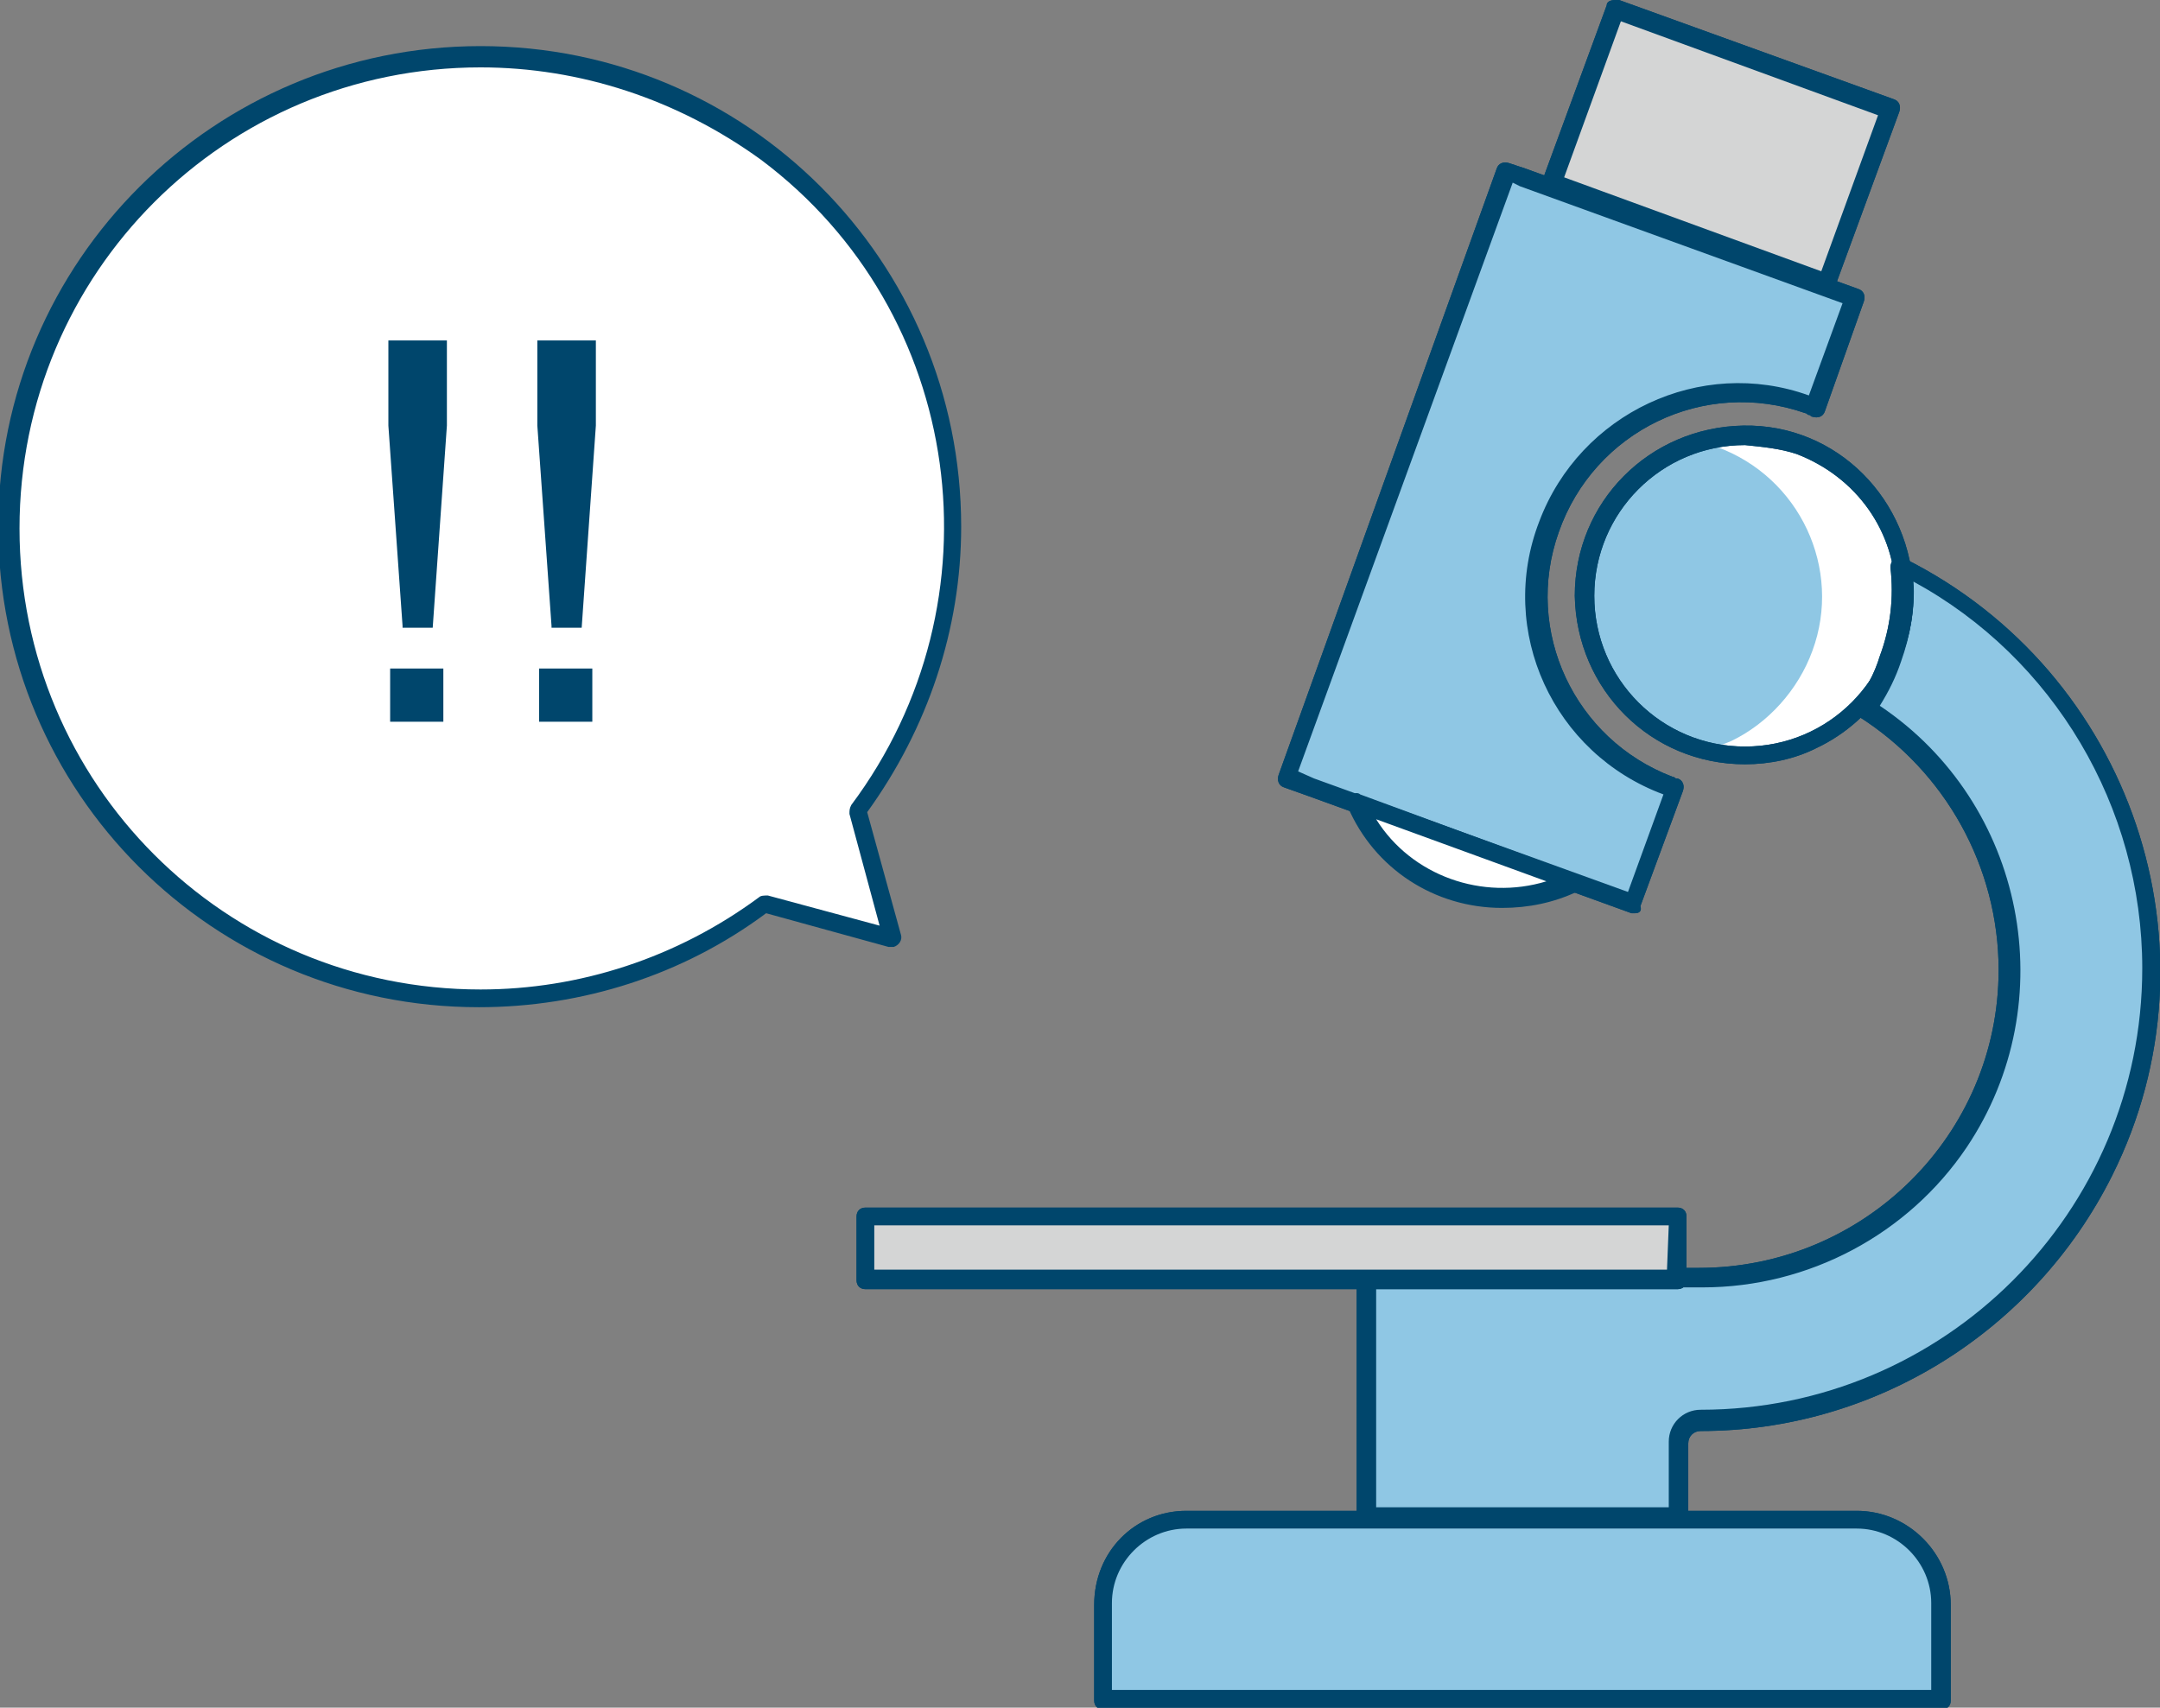 <?xml version="1.0" encoding="utf-8"?>
<!-- Generator: Adobe Illustrator 27.9.0, SVG Export Plug-In . SVG Version: 6.00 Build 0)  -->
<svg version="1.1" id="レイヤー_1" xmlns="http://www.w3.org/2000/svg" xmlns:xlink="http://www.w3.org/1999/xlink" x="0px"
	 y="0px" viewBox="0 0 121.8 96.3" style="enable-background:new 0 0 121.8 96.3;" xml:space="preserve">
<rect x="0" y="0" width="121.8" height="96.3" fill="#808080" stroke="none"/>
<style type="text/css">
	.st0{fill:#74B0CD;}
	.st1{fill:#00466C;}
	.st2{fill:#8FC7E4;}
	.st3{fill:#D4D5D5;}
	.st4{fill:#FFFFFF;}
	.st5{enable-background:new    ;}
</style>
<path id="パス_90842" class="st0" d="M109.5,90.4v5.4H62.2v-5.4c0-2.6,2.1-4.7,4.7-4.7h37.8C107.3,85.7,109.5,87.8,109.5,90.4"/>
<path id="パス_90843" class="st1" d="M66.9,85.2h37.8c2.9,0,5.3,2.4,5.3,5.3v5.4c0,0.3-0.2,0.5-0.5,0.5H62.2
	c-0.3,0-0.5-0.2-0.5-0.5v-5.4C61.7,87.5,64,85.2,66.9,85.2z M108.9,95.3v-4.9c0-2.3-1.9-4.2-4.2-4.2H66.9c-2.3,0-4.2,1.9-4.2,4.2
	v4.9H108.9z"/>
<path id="パス_90844" class="st2" d="M109.5,90.4v5.4H62.2v-5.4c0-2.6,2.1-4.7,4.7-4.7h37.8C107.3,85.7,109.5,87.8,109.5,90.4"/>
<path id="パス_90845" class="st1" d="M66.9,85.2h37.8c2.9,0,5.3,2.4,5.3,5.3v5.4c0,0.3-0.2,0.5-0.5,0.5H62.2
	c-0.3,0-0.5-0.2-0.5-0.5v-5.4C61.7,87.5,64,85.2,66.9,85.2z M108.9,95.3v-4.9c0-2.3-1.9-4.2-4.2-4.2H66.9c-2.3,0-4.2,1.9-4.2,4.2
	v4.9H108.9z"/>
<path id="パス_90846" class="st3" d="M91.1,0.5l15.5,5.6L103,16l-5.3-1.9l-10.2-3.7L91.1,0.5z"/>
<path id="パス_90847" class="st1" d="M91.1,0c0.1,0,0.1,0,0.2,0l15.5,5.6c0.3,0.1,0.4,0.4,0.3,0.7c0,0,0,0,0,0l-3.6,9.8
	c-0.1,0.3-0.4,0.4-0.7,0.3l-15.5-5.6c-0.3-0.1-0.4-0.4-0.3-0.7c0,0,0,0,0,0l3.6-9.8C90.6,0.1,90.8,0,91.1,0z M105.9,6.5L91.4,1.2
	L88.2,10l14.5,5.3L105.9,6.5z"/>
<path id="パス_90848" class="st3" d="M91.1,0.5l15.5,5.6L103,16l-5.3-1.9l-10.2-3.7L91.1,0.5z"/>
<path id="パス_90849" class="st1" d="M91.1,0c0.1,0,0.1,0,0.2,0l15.5,5.6c0.3,0.1,0.4,0.4,0.3,0.7c0,0,0,0,0,0l-3.6,9.8
	c-0.1,0.3-0.4,0.4-0.7,0.3l-15.5-5.6c-0.3-0.1-0.4-0.4-0.3-0.7c0,0,0,0,0,0l3.6-9.8C90.6,0.1,90.8,0,91.1,0z M105.9,6.5L91.4,1.2
	L88.2,10l14.5,5.3L105.9,6.5z"/>
<path id="パス_90850" class="st0" d="M92.2,51l-9.8-3.6l-8.4-3.1l0,0l-1.5-0.5L84.9,9.7l0.9,0.3l0,0l13.2,4.8l5.5,2l-2.2,6.2
	c-0.1-0.1-0.3-0.1-0.4-0.2c-5.9-2.2-12.5,0.9-14.7,6.8s0.9,12.5,6.8,14.7c0.1,0,0.3,0.1,0.4,0.1L92.2,51z"/>
<path id="パス_90851" class="st1" d="M92.2,51.5c-0.1,0-0.1,0-0.2,0l-18.2-6.6l0,0l-1.4-0.5c-0.3-0.1-0.4-0.4-0.3-0.7c0,0,0,0,0,0
	L84.4,9.5c0.1-0.3,0.4-0.4,0.7-0.3c0,0,0,0,0,0L86,9.5l0,0l18.8,6.8c0.3,0.1,0.4,0.4,0.3,0.7l-2.2,6.2c-0.1,0.3-0.4,0.4-0.7,0.3
	c0,0,0,0,0,0c-0.1,0-0.1-0.1-0.2-0.1s-0.1-0.1-0.2-0.1c-5.7-2-11.9,1-13.9,6.7c-2,5.6,0.9,11.7,6.4,13.8c0.1,0,0.2,0.1,0.2,0.1
	l0.1,0c0.3,0.1,0.4,0.4,0.3,0.7c0,0,0,0,0,0l-2.4,6.5C92.6,51.4,92.4,51.5,92.2,51.5z M74.1,43.9l17.7,6.4l2-5.5
	c-6.2-2.3-9.4-9.2-7-15.4c2.3-6.1,9.1-9.3,15.2-7.1l1.9-5.2l-18.2-6.6l0,0l-0.4-0.2L73.2,43.5L74.1,43.9L74.1,43.9z"/>
<path id="パス_90852" class="st2" d="M92.2,51l-9.8-3.6l-8.4-3.1l0,0l-1.5-0.5L84.9,9.7l0.9,0.3l0,0l13.2,4.8l5.5,2l-2.2,6.2
	c-0.1-0.1-0.3-0.1-0.4-0.2c-5.9-2.2-12.5,0.9-14.7,6.8s0.9,12.5,6.8,14.7c0.1,0,0.3,0.1,0.4,0.1L92.2,51z"/>
<path id="パス_90853" class="st1" d="M92.2,51.5c-0.1,0-0.1,0-0.2,0l-18.2-6.6l0,0l-1.4-0.5c-0.3-0.1-0.4-0.4-0.3-0.7c0,0,0,0,0,0
	L84.4,9.5c0.1-0.3,0.4-0.4,0.7-0.3c0,0,0,0,0,0L86,9.5l0,0l18.8,6.8c0.3,0.1,0.4,0.4,0.3,0.7l-2.2,6.2c-0.1,0.3-0.4,0.4-0.7,0.3
	c0,0,0,0,0,0c-0.1,0-0.1-0.1-0.2-0.1s-0.1-0.1-0.2-0.1c-5.7-2-11.9,1-13.9,6.7c-2,5.6,0.9,11.7,6.4,13.8c0.1,0,0.2,0.1,0.2,0.1
	l0.1,0c0.3,0.1,0.4,0.4,0.3,0.7c0,0,0,0,0,0l-2.4,6.5C92.6,51.4,92.4,51.5,92.2,51.5z M74.1,43.9l17.7,6.4l2-5.5
	c-6.2-2.3-9.4-9.2-7-15.4c2.3-6.1,9.1-9.3,15.2-7.1l1.9-5.2l-18.2-6.6l0,0l-0.4-0.2L73.2,43.5L74.1,43.9L74.1,43.9z"/>
<path id="パス_90854" class="st0" d="M102.2,41.7c-4.5,2.1-9.8,0.2-11.9-4.3s-0.2-9.8,4.3-11.9c4.5-2.1,9.8-0.2,11.9,4.3
	c1,2.2,1.1,4.6,0.3,6.9C106.1,38.9,104.4,40.7,102.2,41.7"/>
<path id="パス_90855" class="st2" d="M102.2,41.7c-4.5,2.1-9.8,0.2-11.9-4.3s-0.2-9.8,4.3-11.9c4.5-2.1,9.8-0.2,11.9,4.3
	c1,2.2,1.1,4.6,0.3,6.9C106.1,38.9,104.4,40.7,102.2,41.7"/>
<path id="パス_90856" class="st4" d="M101.3,25.2c-1-0.4-2-0.5-3.1-0.5c-0.8,0-1.5,0.1-2.3,0.3c0.3,0.1,0.6,0.1,0.9,0.2
	c4.7,1.7,7.1,6.9,5.4,11.5c-0.8,2.2-2.5,4.1-4.6,5.1c-0.5,0.2-1,0.4-1.6,0.6c4.8,1.2,9.7-1.7,10.9-6.5
	C108.1,31.4,105.6,26.7,101.3,25.2"/>
<path id="パス_90857" class="st4" d="M88.7,49.7c-4.4,2.2-9.8,0.4-12-4c-0.1-0.1-0.1-0.3-0.2-0.4l6.1,2.2L88.7,49.7z"/>
<path id="パス_90858" class="st1" d="M84.7,51.2c-3.8,0-7.2-2.2-8.7-5.7c-0.1-0.3,0-0.6,0.3-0.7c0.1-0.1,0.3-0.1,0.4,0l12.2,4.5
	c0.3,0.1,0.4,0.4,0.3,0.7c0,0.1-0.1,0.2-0.3,0.3C87.6,50.9,86.2,51.2,84.7,51.2z M77.6,46.2c2,3.2,6,4.6,9.6,3.5L77.6,46.2z"/>
<path id="パス_90859" class="st0" d="M77,85.5V72h18.8c9.6,0,17.4-7.8,17.4-17.4c0-6-3.1-11.5-8.1-14.7c0.6-0.9,1.1-1.8,1.5-2.8
	c0.6-1.7,0.8-3.5,0.6-5.2c12.6,6.3,17.7,21.5,11.4,34.1c-4.3,8.6-13.1,14.1-22.8,14.1c-0.7,0-1.2,0.5-1.2,1.2c0,0,0,0,0,0v4.2H77z"
	/>
<path id="パス_90860" class="st1" d="M94.6,86.1H77c-0.3,0-0.5-0.2-0.5-0.5V72c0-0.3,0.2-0.5,0.5-0.5h18.8
	c9.3,0,16.9-7.5,16.9-16.8c0-5.8-3-11.2-7.9-14.3c-0.2-0.2-0.3-0.5-0.2-0.7c0,0,0,0,0,0c0.6-0.8,1.1-1.7,1.4-2.7
	c0.6-1.6,0.8-3.3,0.6-5c0-0.3,0.2-0.6,0.5-0.6c0.1,0,0.2,0,0.3,0.1c12.8,6.4,18.1,22,11.7,34.8c-4.4,8.8-13.4,14.4-23.2,14.4
	c-0.4,0-0.7,0.3-0.7,0.7v4.2C95.1,85.8,94.9,86.1,94.6,86.1z M77.6,85h16.5v-3.7c0-1,0.8-1.8,1.8-1.8c13.7,0,24.9-11.1,24.9-24.9
	c0-9.1-5-17.5-12.9-21.8c0.1,1.5-0.2,3.1-0.7,4.5c-0.3,0.9-0.7,1.7-1.2,2.5c8.2,5.5,10.4,16.7,4.9,24.9c-3.3,4.9-8.9,7.9-14.9,7.9
	H77.6L77.6,85z"/>
<path id="パス_90861" class="st2" d="M77,85.5V72h18.8c9.6,0,17.4-7.8,17.4-17.4c0-6-3.1-11.5-8.1-14.7c0.6-0.9,1.1-1.8,1.5-2.8
	c0.6-1.7,0.8-3.5,0.6-5.2c12.6,6.3,17.7,21.5,11.4,34.1c-4.3,8.6-13.1,14.1-22.8,14.1c-0.7,0-1.2,0.5-1.2,1.2c0,0,0,0,0,0v4.2H77z"
	/>
<path id="パス_90862" class="st1" d="M94.6,86.1H77c-0.3,0-0.5-0.2-0.5-0.5V72c0-0.3,0.2-0.5,0.5-0.5h18.8
	c9.3,0,16.9-7.5,16.9-16.8c0-5.8-3-11.2-7.9-14.3c-0.2-0.2-0.3-0.5-0.2-0.7c0,0,0,0,0,0c0.6-0.8,1.1-1.7,1.4-2.7
	c0.6-1.6,0.8-3.3,0.6-5c0-0.3,0.2-0.6,0.5-0.6c0.1,0,0.2,0,0.3,0.1c12.8,6.4,18.1,22,11.7,34.8c-4.4,8.8-13.4,14.4-23.2,14.4
	c-0.4,0-0.7,0.3-0.7,0.7v4.2C95.1,85.8,94.9,86.1,94.6,86.1z M77.6,85h16.5v-3.7c0-1,0.8-1.8,1.8-1.8c13.7,0,24.9-11.1,24.9-24.9
	c0-9.1-5-17.5-12.9-21.8c0.1,1.5-0.2,3.1-0.7,4.5c-0.3,0.9-0.7,1.7-1.2,2.5c8.2,5.5,10.4,16.7,4.9,24.9c-3.3,4.9-8.9,7.9-14.9,7.9
	H77.6L77.6,85z"/>
<path id="パス_90863" class="st3" d="M48.8,68.6h45.8v3.6H48.8V68.6z"/>
<path id="パス_90864" class="st1" d="M48.8,68.1h45.8c0.3,0,0.5,0.2,0.5,0.5v3.6c0,0.3-0.2,0.5-0.5,0.5H48.8
	c-0.3,0-0.5-0.2-0.5-0.5v-3.6C48.3,68.3,48.5,68.1,48.8,68.1z M94.1,69.1H49.3v2.5h44.7L94.1,69.1z"/>
<path id="パス_90865" class="st3" d="M48.8,68.6h45.8v3.6H48.8V68.6z"/>
<path id="パス_90866" class="st1" d="M48.8,68.1h45.8c0.3,0,0.5,0.2,0.5,0.5v3.6c0,0.3-0.2,0.5-0.5,0.5H48.8
	c-0.3,0-0.5-0.2-0.5-0.5v-3.6C48.3,68.3,48.5,68.1,48.8,68.1z M94.1,69.1H49.3v2.5h44.7L94.1,69.1z"/>
<path id="パス_90867" class="st1" d="M98.4,43.1c-5.3,0-9.5-4.2-9.6-9.5c0-5.3,4.2-9.5,9.5-9.6s9.5,4.2,9.6,9.5
	c0,3.7-2.1,7.1-5.5,8.7C101.2,42.8,99.8,43.1,98.4,43.1z M98.4,25.1c-4.7,0-8.5,3.8-8.5,8.5c0,4.7,3.8,8.5,8.5,8.5
	c4.7,0,8.5-3.8,8.5-8.5c0-3.6-2.2-6.7-5.6-8C100.4,25.3,99.4,25.2,98.4,25.1z"/>
<path id="パス_90868" class="st1" d="M98.4,43.1c-5.3,0-9.5-4.2-9.6-9.5c0-5.3,4.2-9.5,9.5-9.6s9.5,4.2,9.6,9.5
	c0,3.7-2.1,7.1-5.5,8.7C101.2,42.8,99.8,43.1,98.4,43.1z M98.4,25.1c-4.7,0-8.5,3.8-8.5,8.5c0,4.7,3.8,8.5,8.5,8.5
	c4.7,0,8.5-3.8,8.5-8.5c0-3.6-2.2-6.7-5.6-8C100.4,25.3,99.4,25.2,98.4,25.1z"/>
<path id="パス_90869" class="st4" d="M48.3,45.7C57.1,34,54.7,17.4,43,8.5C31.3-0.3,14.7,2.1,5.8,13.8C-3,25.5-0.6,42.1,11.1,51
	c9.5,7.1,22.5,7.1,31.9,0l7.2,1.9L48.3,45.7z"/>
<path id="パス_90870" class="st1" d="M27,56.8c-15,0-27.1-12.1-27.1-27.1S12.1,2.6,27.1,2.6c15,0,27.1,12.1,27.1,27.1
	c0,5.8-1.9,11.4-5.3,16.1l1.9,6.9c0.1,0.3-0.1,0.6-0.4,0.7c-0.1,0-0.2,0-0.3,0l-6.9-1.9C38.5,55,32.8,56.8,27,56.8z M27.1,3.8
	c-14.4,0-26,11.6-26,26c0,14.4,11.6,26,26,26c5.6,0,11.1-1.8,15.7-5.2c0.1-0.1,0.3-0.1,0.5-0.1l6.3,1.7l-1.7-6.3
	c0-0.2,0-0.3,0.1-0.5c8.6-11.5,6.4-27.8-5.1-36.4C38.2,5.6,32.7,3.8,27.1,3.8z"/>
<g class="st5">
	<path class="st1" d="M22.7,35.3L21.9,24v-4.8h3.3V24l-0.8,11.4H22.7z M22,40.7v-3h3v3H22z"/>
	<path class="st1" d="M31.1,35.3L30.3,24v-4.8h3.3V24l-0.8,11.4H31.1z M30.4,40.7v-3h3v3H30.4z"/>
</g>
</svg>
